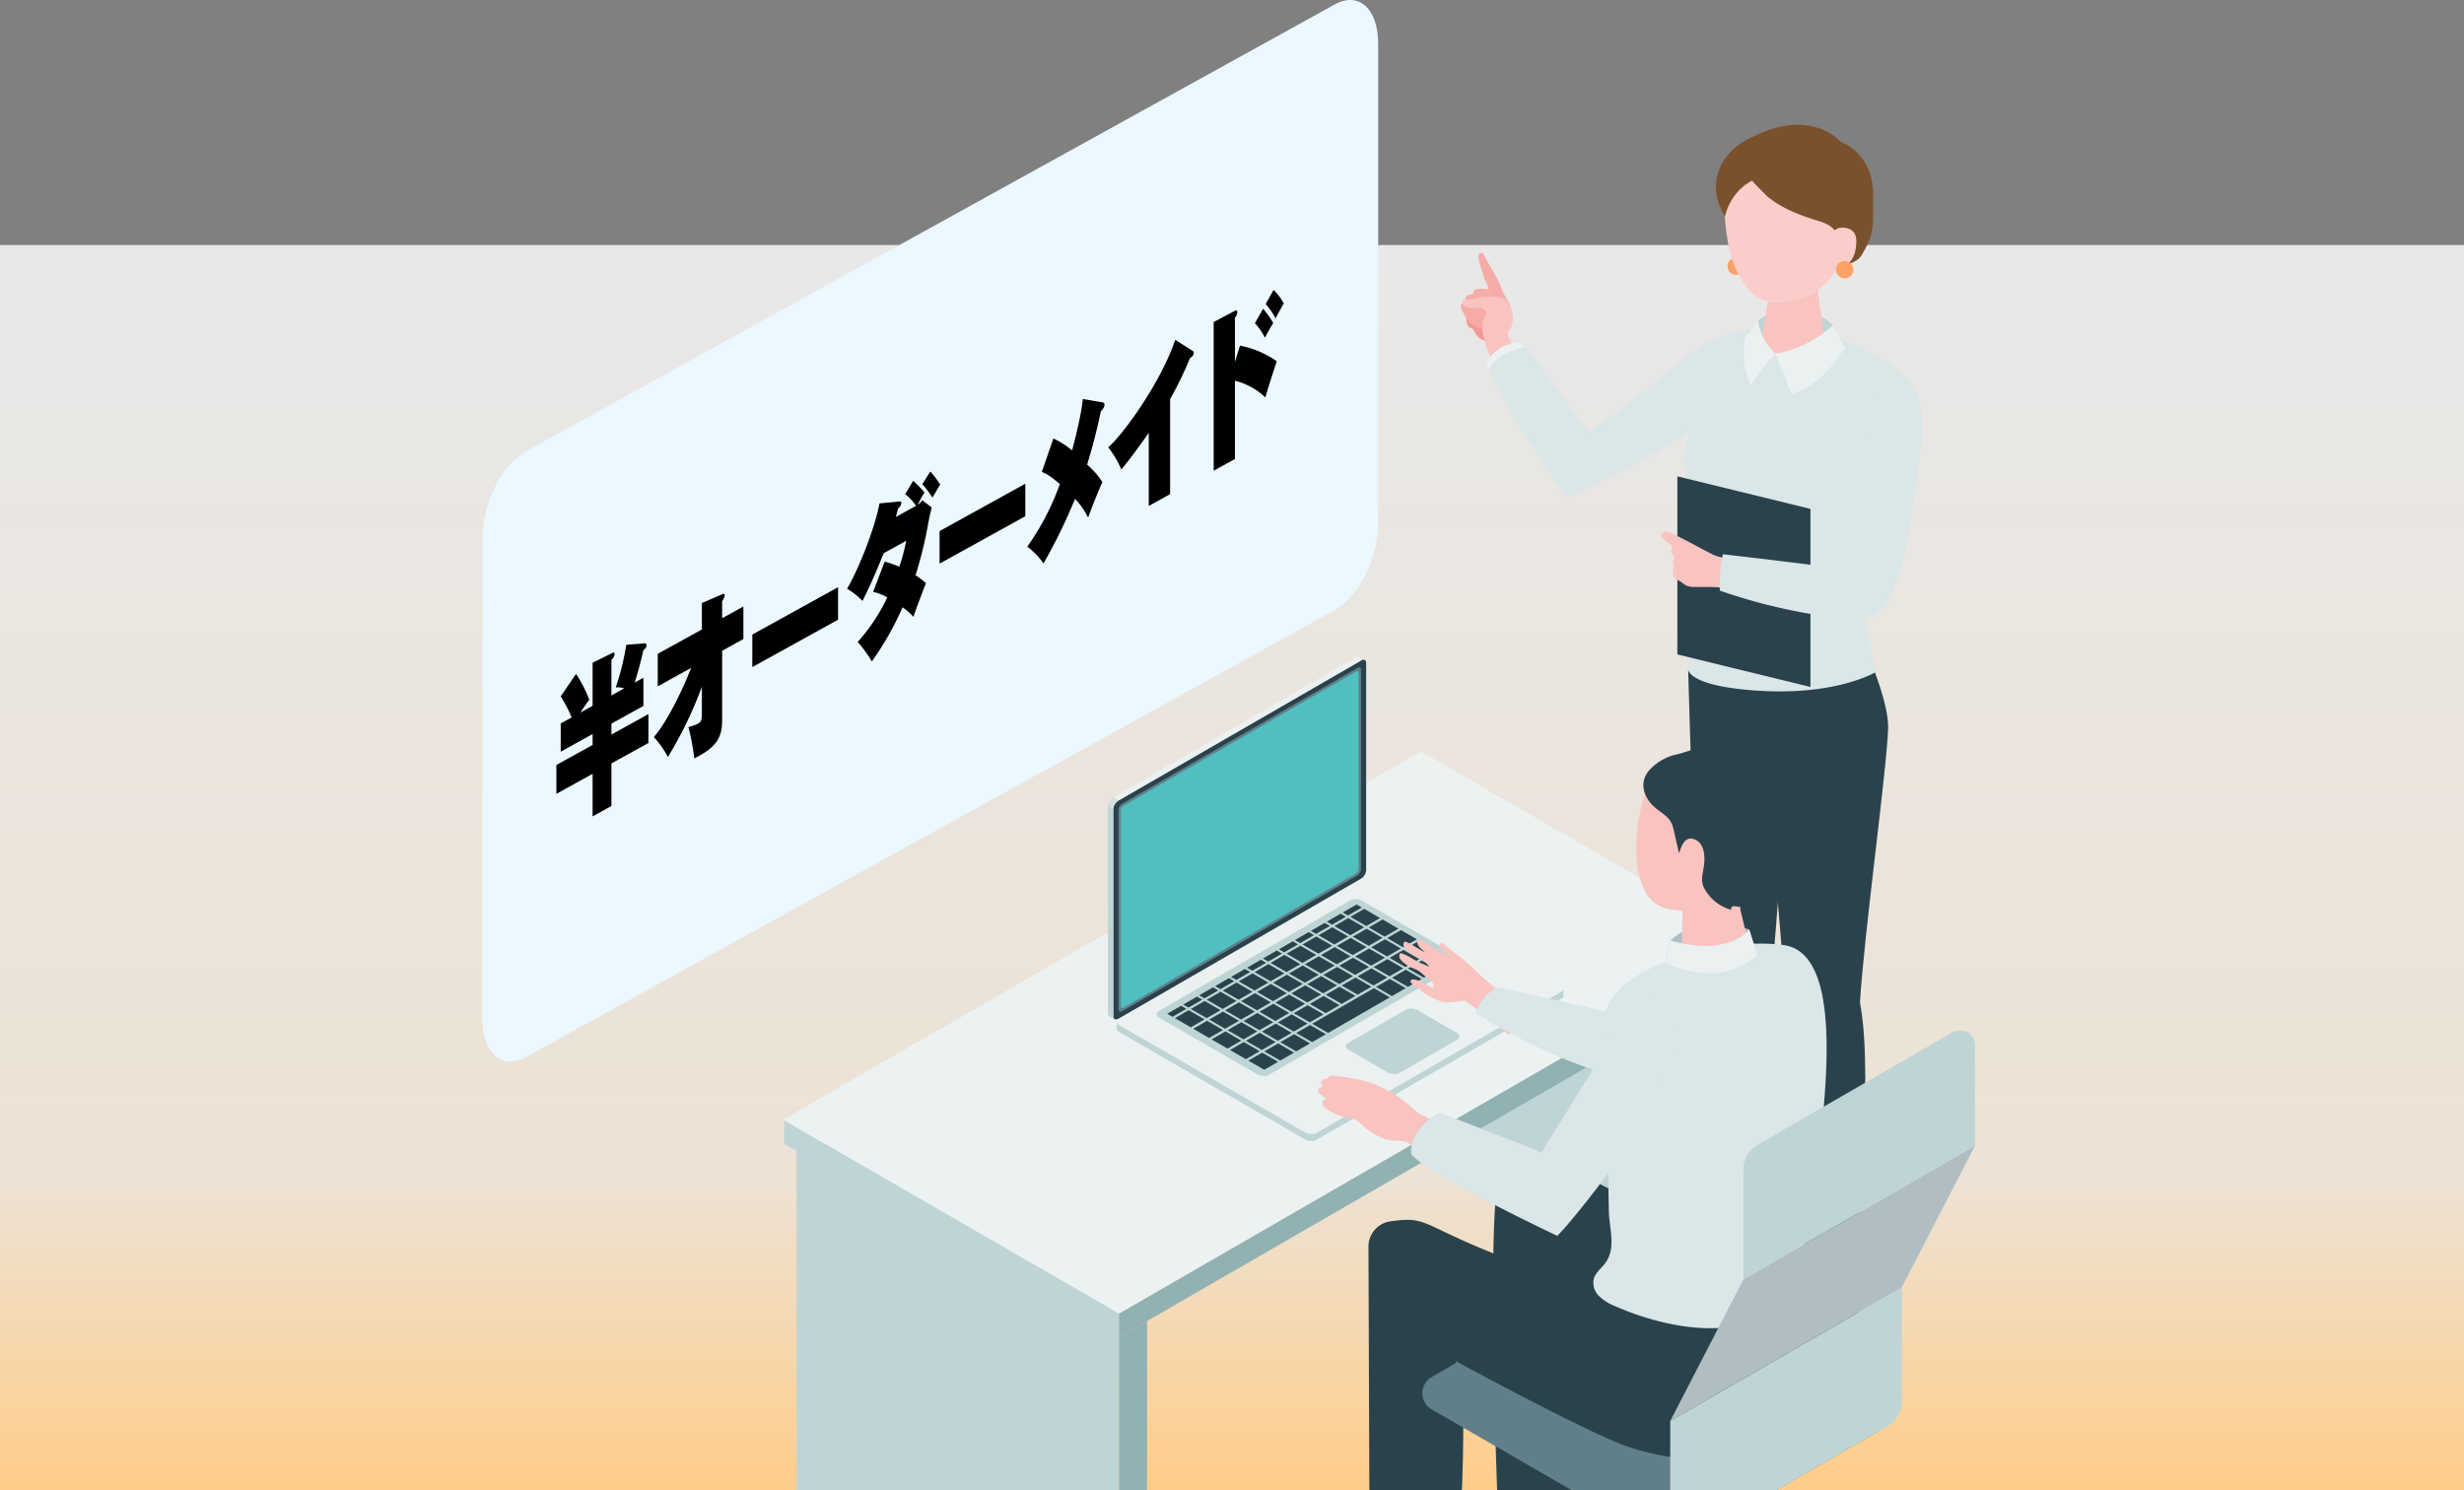 <svg xmlns="http://www.w3.org/2000/svg" xmlns:xlink="http://www.w3.org/1999/xlink" width="744" height="450" viewBox="0 0 744 450">
  <rect x="0" y="0" width="744" height="450" fill="#808080" stroke="none"/>
  <defs>
    <linearGradient id="linear-gradient" x1="0.5" x2="0.5" y2="1" gradientUnits="objectBoundingBox">
      <stop offset="0" stop-color="#e8e8e8"/>
      <stop offset="0.754" stop-color="#ede2d4"/>
      <stop offset="1" stop-color="#ffcd89"/>
    </linearGradient>
    <clipPath id="clip-path">
      <rect id="長方形_71" data-name="長方形 71" width="481" height="450" transform="translate(273 4668)" fill="#fff" stroke="#6c3428" stroke-width="1"/>
    </clipPath>
    <clipPath id="clip-path-2">
      <rect id="長方形_70" data-name="長方形 70" width="450.717" height="541.334" fill="none"/>
    </clipPath>
  </defs>
  <g id="グループ_253" data-name="グループ 253" transform="translate(-141 -4668)">
    <rect id="長方形_51" data-name="長方形 51" width="744" height="376" transform="translate(141 4742)" fill="url(#linear-gradient)"/>
    <g id="マスクグループ_6" data-name="マスクグループ 6" clip-path="url(#clip-path)">
      <g id="グループ_94" data-name="グループ 94" transform="translate(286.642 4668)">
        <g id="グループ_93" data-name="グループ 93" clip-path="url(#clip-path-2)">
          <path id="パス_482" data-name="パス 482" d="M161.455,55.536c.342.521.8.526,1.244.831.5.338.631.855.94,1.364a4.718,4.718,0,0,0,2.887,2.247c1.078.244,2.249.114,3.349.251a1.578,1.578,0,0,0,.86-.068,1.634,1.634,0,0,0,.6-.591c.757-1.093,1.364-2.527.77-3.716a4.307,4.307,0,0,0-1.087-1.235L168.166,52.1a6.327,6.327,0,0,0-1.56-1.115,5.293,5.293,0,0,0-3.438-.031,4,4,0,0,0-1.593.7c-.966.792-.757,2.9-.12,3.875" transform="translate(136.167 42.89)" fill="#f49895"/>
          <path id="パス_483" data-name="パス 483" d="M164.857,42.579c-.2-.375-.391-.75-.576-1.128a.862.862,0,0,0-1.137.314,1.962,1.962,0,0,0-.218,1.27,26.688,26.688,0,0,0,1.305,4.39,13.516,13.516,0,0,0,.508,1.747c.17.4.4.768.582,1.159a11.219,11.219,0,0,1,.8,3.345,3.608,3.608,0,0,0-1.329,1.56c-.054.561,0,1.759.558,2.011,2.348,1.062,4.448,2.376,7.137,2.169a.424.424,0,0,0,.332-.133.407.407,0,0,0,.037-.277,10.622,10.622,0,0,0-1.746-4.285,26.585,26.585,0,0,1-1.68-3.757c-1.215-2.875-3.079-5.587-4.571-8.385" transform="translate(137.855 34.982)" fill="#f6aba8"/>
          <path id="パス_484" data-name="パス 484" d="M162.336,47.794a1.749,1.749,0,0,0-.2,1.612c.652,2.773,1.294,4.815,3.441,6.737a2.327,2.327,0,0,0,.864.554.859.859,0,0,0,.934-.26,1.231,1.231,0,0,0-.1-1.2c-.434-.908-.993-1.75-1.433-2.657-.563-1.156-.644-1.409.572-1.59.478-.072.667-.661.683-1.145a5.473,5.473,0,0,0-.412-2.263.383.383,0,0,0-.148-.2.39.39,0,0,0-.179-.03c-1.215-.017-3.264-.436-4.023.447" transform="translate(137.119 39.969)" fill="#f6aba8"/>
          <path id="パス_485" data-name="パス 485" d="M160.968,49a1.752,1.752,0,0,0,.009,1.625c1.012,2.664,1.916,4.6,4.3,6.224a2.344,2.344,0,0,0,.93.438.855.855,0,0,0,.89-.382,1.225,1.225,0,0,0-.251-1.176c-.55-.844-1.217-1.606-1.771-2.446-.711-1.071-.825-1.311.356-1.651.465-.135.574-.744.528-1.224a5.478,5.478,0,0,0-.707-2.19.377.377,0,0,0-.172-.183.381.381,0,0,0-.183-.007c-1.207.144-3.292,0-3.929.973" transform="translate(136.052 40.637)" fill="#f6aba8"/>
          <path id="パス_486" data-name="パス 486" d="M160.16,50.372a1.582,1.582,0,0,0,.131,1.468c1.115,2.332,2.083,4.017,4.359,5.3a2.069,2.069,0,0,0,.871.325.774.774,0,0,0,.775-.414,1.1,1.1,0,0,0-.314-1.043c-.563-.722-1.222-1.359-1.787-2.077-.724-.916-.844-1.122.2-1.519.41-.157.463-.716.384-1.146a4.929,4.929,0,0,0-.8-1.926.342.342,0,0,0-.17-.153.353.353,0,0,0-.164.007c-1.082.222-2.976.247-3.478,1.178" transform="translate(135.422 41.616)" fill="#f6aba8"/>
          <path id="パス_487" data-name="パス 487" d="M175.287,53.236c-.018-.054-.037-.105-.057-.159a30.554,30.554,0,0,0-1.612-3.249,1,1,0,0,0-.877-.69,31.708,31.708,0,0,0-3.428-.659c-1.019-.081-2,.175-3,.175a20.4,20.4,0,0,1-4.5.774c-.5-.007-1.087-.022-1.388.377-.356.473-.015,1.167.441,1.545,1.567,1.3,3.462.386,5.271.659a1.163,1.163,0,0,1,.456.148,1.242,1.242,0,0,1,.353.4c.384.609.812,1.182.386,1.843a5.4,5.4,0,0,0-.962,1.684,10.285,10.285,0,0,0,.146,3.964,25.733,25.733,0,0,0,2.515,7.023.423.423,0,0,0,.2.231.407.407,0,0,0,.288-.037,24.73,24.73,0,0,0,6.63-3.829c-.687-.737-2.3-2.668-2.131-3.775.085-.548.8-1.27,1.015-1.837a7.27,7.27,0,0,0,.454-2.036,6.158,6.158,0,0,0-.2-2.553" transform="translate(135.631 41.009)" fill="#f9c3c0"/>
          <path id="パス_488" data-name="パス 488" d="M165.841,65.028l-1.682-2.546a11.682,11.682,0,0,1,4.911-5.012c3.515-1.889,5.546-1.516,5.546-1.516L176,58.219Z" transform="translate(138.913 47.323)" fill="#ebf1f1"/>
          <path id="パス_489" data-name="パス 489" d="M164.625,66.066a419.147,419.147,0,0,0,23.454,37.681c1.985-.537,14.028-6.611,21.244-10.507C225.5,84.51,237.342,74.607,241.59,67.91c3.159-4.979,1.577-8.238-1.019-10.848-4.228-4.252-10.937-1.361-22.142,8.664-6.936,6.2-23.641,18.145-23.641,18.145L175.844,58.052s-10.178,1.625-11.219,8.014" transform="translate(139.307 46.68)" fill="#dae6e7"/>
          <path id="パス_490" data-name="パス 490" d="M208.913,44.752a2.63,2.63,0,1,1-2.629-2.629,2.629,2.629,0,0,1,2.629,2.629" transform="translate(172.333 35.645)" fill="#fca167"/>
          <path id="パス_491" data-name="パス 491" d="M219.354,216.342a15.846,15.846,0,0,0,3.752-6.375,4.4,4.4,0,0,0-4.089.755c-5.939,4.682-9.388,5.919-11.131,6.17-7.492,1.084-9.436,2.232-9.436,2.232s-3.22,4.726-3.085,6.229c1.678.258,8.627.654,12.707-1.512a53.239,53.239,0,0,0,11.282-7.5" transform="translate(165.316 177.502)" fill="#112c36"/>
          <path id="パス_492" data-name="パス 492" d="M220.243,205.845l.5,1.2c.98,2.348,2.9,4.315,3.142,6.859a5.941,5.941,0,0,1-3.3,6.349,30.509,30.509,0,0,0-4.769,1.5c-1.979,1.18-6.563,6.109-6.563,6.109a13.213,13.213,0,0,1-9.779,3.641c-2.919-.31-3.319-.559-4.737-2.454-1.776-2.372,2.444-4.885,4.466-6.262,1.977-1.348,7.462-7.086,7.462-7.086a16.513,16.513,0,0,0,2.66-4.92l1.379-3.866Z" transform="translate(164.425 174.188)" fill="#f9c3c0"/>
          <path id="パス_493" data-name="パス 493" d="M201.3,219.029s-3.22,4.728-3.085,6.229c1.678.258,8.629.654,12.709-1.51a53.241,53.241,0,0,0,11.28-7.5,15.847,15.847,0,0,0,3.752-6.375,6.221,6.221,0,0,1,3,5.192,35.578,35.578,0,0,1-.172,6.009l-4.545,2.09-.233-3.12s-3.75-.19-9.9,5.555c-1.961,1.83-11.38,8.559-20.731,4.512-3.017-1.305-.329-4.667,1.1-6.255s6.831-4.826,6.831-4.826" transform="translate(162.468 177.595)" fill="#2a424b"/>
          <path id="パス_494" data-name="パス 494" d="M236.5,215.113l.486,1.182c.951,2.317,2.9,4.283,3.068,6.772.2,3.015-.57,5.7-3.273,6.41-1.178.31-3.72-.063-4.861.366-2.35.884-7.653,6.5-7.653,6.5a12.788,12.788,0,0,1-9.611,3.312c-3.055-.377-4.311-.654-5.736-2.537-1.785-2.359,2.734-4.706,4.9-6,2.123-1.268,7.891-6.746,7.891-6.746a16.092,16.092,0,0,0,2.961-4.737l1.578-3.737Z" transform="translate(176.443 182.031)" fill="#facdcb"/>
          <path id="パス_495" data-name="パス 495" d="M216.223,227.5s-2.841,2.742-3.127,3.6c1.617.423,6.811,1.233,10.741-1.051,2.716-1.331,8.928-3.984,11.8-6.2a15.586,15.586,0,0,0,4.318-5.862,6.124,6.124,0,0,1,2.411,5.387c.631,1.547-.319,5.459-.319,5.459l-4.754,2.1-.277-3.19s-2.319-1.069-6.746,4.2c-1.7,2.022-12.545,8.784-21.289,3.875-2.821-1.584-.244-3.691,1.314-5.1s5.924-3.225,5.924-3.225" transform="translate(175.777 184.466)" fill="#2a424b"/>
          <path id="パス_496" data-name="パス 496" d="M197.213,109.747s2.4,86.046,3.606,93.684,3.912,75.019,4.244,85.753c4.154,2.088,11.856,2.644,16.4.373-1.887-22.7,5.186-65.865,1-87.355.547-6.384,3.67-39.778,3.055-52.314-.2-14.639-.921-29.973-.921-29.973l-9.99-10.68Z" transform="translate(166.883 92.435)" fill="#2a424b"/>
          <path id="パス_497" data-name="パス 497" d="M209.029,114.156s6.866,89.944,8.236,98.44,5.588,82.191,6.231,94.153c4.9,1.534,10.891,1.964,15.192.127-2.075-18.2,5.038-72.229.4-96.126,1.167-20.24,8.249-71.531,8.5-82.95.223-6.761-4.846-19.01-4.846-19.01Z" transform="translate(176.882 92.058)" fill="#2a424b"/>
          <path id="パス_498" data-name="パス 498" d="M254.494,157.738l-4.582-23.351,10.413-58.979a11.5,11.5,0,0,0-5.945-13.3c-12.464-6.65-24.014-12.935-48.895-4.987-3.408,1.087-4.226,14.936-4.35,19.23,0,0-4.772,13.163-4.636,16.893.388,10.549,4.344,12.975,4.92,27.034.364,8.91-3.6,36.712-3.6,36.712s-.05,5.142,21.591,6.434c23.574,1.409,35.083-5.686,35.083-5.686" transform="translate(166.277 45.191)" fill="#dae6e7"/>
          <path id="パス_499" data-name="パス 499" d="M222.81,127.231l4.658-21.5A192.848,192.848,0,0,1,234.055,58.8c12.152,6.776,12.484,13.594,11.917,25.1,0,0-3.794,42.828-12.043,50.49-9.063,8.162-11.12-7.163-11.12-7.163" transform="translate(188.544 49.758)" fill="#dae6e7"/>
          <path id="パス_500" data-name="パス 500" d="M208.673,53.958c3.371-3.607,16.468-5.265,22.644,1.274a36.108,36.108,0,0,0,1.1,5.269L221.1,64.564l-12.146-1.715a65,65,0,0,1-.282-8.891" transform="translate(176.505 42.977)" fill="#bfd4d5"/>
          <path id="パス_501" data-name="パス 501" d="M219.114,44.972c4.627.046,7.06,2.673,7.038,4.928l2.2,15.133c-.24,2.614-4.708,4.691-9.981,4.64s-9.351-2.214-9.111-4.828l2.437-15.774c.21-2.295,2.8-4.145,7.422-4.1" transform="translate(177.065 38.055)" fill="#f9c3c0"/>
          <path id="パス_502" data-name="パス 502" d="M223.676,23.248c14.018-.733,18.516,9.554,19.282,22.323-2.982,15.143-9.632,22.4-15.15,24.374-6.726,2.406-15.124,4.693-21.115-8.1-3.561-7.608-4.265-21.158-2.862-26.513,1.222-4.665,5.827-11.35,19.845-12.083" transform="translate(171.913 19.641)" fill="#facdcb"/>
          <path id="パス_503" data-name="パス 503" d="M212.7,37.287c-.127.065,4.385,4.593,4.665,4.822,4.6,3.742,9.787,5.6,15.364,7.359a12.96,12.96,0,0,1,3.39,1.438,9.2,9.2,0,0,1,2.071,2.022,16.245,16.245,0,0,1,3.262,9.379c1.281.142,3.428-1.146,4.2-2.372a32.242,32.242,0,0,0,2.439-4.787c1.575-3.794,1.006-8.965,1.128-13.082.212-7.228-3-13.719-9.9-16.568,0,0-9.266-11.332-28.961-.135-6.495,3.691-12.144,12.287-5.888,22.771,0,0,1.374-7.377,8.23-10.846" transform="translate(170.722 17.28)" fill="#7b502c"/>
          <path id="パス_504" data-name="パス 504" d="M220.567,41.635s-.042-4.76,4.075-4.383c3.513.321,4.322,2.7,3.552,6.715s-3.835,5.928-6.288,5.965-1.338-8.3-1.338-8.3" transform="translate(186.431 31.505)" fill="#facdcb"/>
          <path id="パス_505" data-name="パス 505" d="M211.472,61.746s2.638,6.5,4.944,12.462c6.421-2.636,10.808-5.989,16.121-14.371-1.534-2.437-3.665-6.643-3.665-6.643s-7.475,7.256-17.4,8.552" transform="translate(178.949 45.013)" fill="#ebf1f1"/>
          <path id="パス_506" data-name="パス 506" d="M215.822,62.329a17.077,17.077,0,0,1-5.241-9.824s-2.467,3.233-3.849,4.9c-1.045,7.222.116,10.774,1.647,14.648a54.8,54.8,0,0,1,7.444-9.724" transform="translate(174.599 44.43)" fill="#ebf1f1"/>
          <path id="パス_507" data-name="パス 507" d="M226.646,45.315a2.63,2.63,0,1,1-2.629-2.629,2.629,2.629,0,0,1,2.629,2.629" transform="translate(187.339 36.121)" fill="#fca167"/>
          <path id="パス_508" data-name="パス 508" d="M195.446,131.7l40.19,9.831V87.748l-40.19-9.831Z" transform="translate(165.388 65.934)" fill="#2a424b"/>
          <path id="パス_509" data-name="パス 509" d="M201.88,90.467c-1.911-1.012-3.835-2.012-5.819-2.956a3.873,3.873,0,0,0-1.911-.53,1.335,1.335,0,0,0-1.3,1.255,1.96,1.96,0,0,0,.94,1.272l2.614,2a1.572,1.572,0,0,0-.556,1.717,3.716,3.716,0,0,0,1.049,1.6,1.573,1.573,0,0,0-.523,1.713c.353,1.529-.2,1.979-.068,3.371.1,1.1,1.411,1.56,2.343,2.158a16.864,16.864,0,0,0,1.673,1.167,5.888,5.888,0,0,0,2.474.414c4.176.09,7.883-.223,11.956.908.668-2.4,1.71-6.532,2.609-8.856-3.037-.94-6.187-.423-9.024-1.85-2.184-1.1-4.313-2.247-6.456-3.382" transform="translate(163.189 73.6)" fill="#f9c3c0"/>
          <path id="パス_510" data-name="パス 510" d="M202.4,101.636a44.109,44.109,0,0,1,.943-10.978q22.3,2.584,44.553,5.481a3.626,3.626,0,0,1,2.45.984,3.589,3.589,0,0,1,.6,1.9,16.663,16.663,0,0,1-.129,6.715c-2.452,8.192-15.259,3.914-21.1,2.928a167.127,167.127,0,0,1-27.316-7.029" transform="translate(171.248 76.716)" fill="#dae6e7"/>
          <path id="パス_511" data-name="パス 511" d="M151.138,132.914l97.4,56.232,8.441-4.872-97.4-56.232Z" transform="translate(127.894 108.35)" fill="#bad7d3"/>
          <path id="パス_512" data-name="パス 512" d="M248.535,186.913l-97.4-56.232V233.517l97.4,56.234Z" transform="translate(127.894 110.583)" fill="#bfd4d5"/>
          <path id="パス_513" data-name="パス 513" d="M203.893,163.372l8.439-4.872V261.337l-8.439,4.872Z" transform="translate(172.536 134.124)" fill="#91b1b3"/>
          <path id="パス_514" data-name="パス 514" d="M51.391,190.5l97.4,56.232,8.441-4.872L59.83,185.63Z" transform="translate(43.488 157.082)" fill="#bad7d3"/>
          <path id="パス_515" data-name="パス 515" d="M148.789,244.5l-97.4-56.232V291.105l97.4,56.234Z" transform="translate(43.488 159.315)" fill="#bfd4d5"/>
          <path id="パス_516" data-name="パス 516" d="M104.147,220.961l8.439-4.872V318.926l-8.439,4.872Z" transform="translate(88.13 182.856)" fill="#91b1b3"/>
          <path id="パス_517" data-name="パス 517" d="M150.505,248.754,49.363,190.348v-7.1L150.505,241.65Z" transform="translate(41.771 155.062)" fill="#bfd4d5"/>
          <path id="パス_518" data-name="パス 518" d="M241.792,122.928,49.2,234.122l101.444,58.567L343.236,181.5Z" transform="translate(41.633 104.023)" fill="#ecf2f2"/>
          <path id="パス_519" data-name="パス 519" d="M296.739,154.652,104.146,265.845v7.1L296.739,161.756Z" transform="translate(88.13 130.868)" fill="#91b1b3"/>
          <path id="パス_520" data-name="パス 520" d="M145.686,108.487a1.2,1.2,0,0,0-1.255.12l-1.638-.945a1.213,1.213,0,0,1,1.235-.133Z" transform="translate(120.833 90.894)" fill="#ebf1f1"/>
          <path id="パス_521" data-name="パス 521" d="M238.05,178.189,164.124,220.87a3.878,3.878,0,0,1-3.493-.142l-56.044-32.37c-1.032-.6-1.143-1.5-.246-2.018l73.924-42.681a3.883,3.883,0,0,1,3.493.142L237.8,176.173c1.032.6,1.143,1.5.246,2.016" transform="translate(87.782 121.27)" fill="#ebf1f1"/>
          <path id="パス_522" data-name="パス 522" d="M174.944,174.325,157.423,184.44a3.877,3.877,0,0,1-3.493-.142l-11.855-6.848c-1.032-.6-1.143-1.5-.246-2.016l17.521-10.115a3.877,3.877,0,0,1,3.493.142l11.854,6.848c1.032.594,1.143,1.5.246,2.016" transform="translate(119.504 139.597)" fill="#bfd4d5"/>
          <path id="パス_523" data-name="パス 523" d="M202.141,166.681,144.2,200.133a3.883,3.883,0,0,1-3.493-.142L111.12,182.9c-1.032-.6-1.143-1.5-.246-2.016l57.94-33.451a3.877,3.877,0,0,1,3.493.142l29.589,17.09c1.032.594,1.143,1.5.246,2.016" transform="translate(93.309 124.462)" fill="#bfd4d5"/>
          <path id="パス_524" data-name="パス 524" d="M162.961,158.387l-4.171,2.407-4.8-2.775,4.171-2.407Z" transform="translate(130.305 131.68)" fill="#2a424b"/>
          <path id="パス_525" data-name="パス 525" d="M159.955,156.651l-4.171,2.407-4.8-2.775,4.171-2.407Z" transform="translate(127.761 130.211)" fill="#2a424b"/>
          <path id="パス_526" data-name="パス 526" d="M156.95,154.915l-4.171,2.407-4.8-2.775,4.171-2.407Z" transform="translate(125.218 128.742)" fill="#2a424b"/>
          <path id="パス_527" data-name="パス 527" d="M153.944,153.179l-4.171,2.407-4.8-2.775,4.171-2.407Z" transform="translate(122.675 127.274)" fill="#2a424b"/>
          <path id="パス_528" data-name="パス 528" d="M150.939,151.443l-4.171,2.407-4.8-2.775,4.171-2.407Z" transform="translate(120.131 125.805)" fill="#2a424b"/>
          <path id="パス_529" data-name="パス 529" d="M160.351,159.894l-4.171,2.407-4.8-2.775,4.171-2.407Z" transform="translate(128.096 132.955)" fill="#2a424b"/>
          <path id="パス_530" data-name="パス 530" d="M157.346,158.158l-4.171,2.407-4.8-2.775,4.171-2.407Z" transform="translate(125.553 131.486)" fill="#2a424b"/>
          <path id="パス_531" data-name="パス 531" d="M154.34,156.422l-4.171,2.407-4.8-2.775,4.171-2.407Z" transform="translate(123.01 130.017)" fill="#2a424b"/>
          <path id="パス_532" data-name="パス 532" d="M151.335,154.686l-4.171,2.407-4.8-2.775,4.171-2.407Z" transform="translate(120.467 128.548)" fill="#2a424b"/>
          <path id="パス_533" data-name="パス 533" d="M148.329,152.95l-4.171,2.407-4.8-2.775,4.171-2.407Z" transform="translate(117.923 127.08)" fill="#2a424b"/>
          <path id="パス_534" data-name="パス 534" d="M157.742,161.4l-4.171,2.407-4.8-2.775,4.171-2.407Z" transform="translate(125.888 134.23)" fill="#2a424b"/>
          <path id="パス_535" data-name="パス 535" d="M154.736,159.664l-4.171,2.407-4.8-2.775,4.171-2.407Z" transform="translate(123.345 132.761)" fill="#2a424b"/>
          <path id="パス_536" data-name="パス 536" d="M151.731,157.928l-4.171,2.407-4.8-2.775,4.171-2.407Z" transform="translate(120.802 131.292)" fill="#2a424b"/>
          <path id="パス_537" data-name="パス 537" d="M148.725,156.193l-4.171,2.407-4.8-2.773,4.171-2.409Z" transform="translate(118.258 129.823)" fill="#2a424b"/>
          <path id="パス_538" data-name="パス 538" d="M145.72,154.457l-4.171,2.407-4.8-2.775,4.171-2.407Z" transform="translate(115.715 128.354)" fill="#2a424b"/>
          <path id="パス_539" data-name="パス 539" d="M155.132,162.907l-4.171,2.407-4.8-2.775,4.171-2.407Z" transform="translate(123.68 135.505)" fill="#2a424b"/>
          <path id="パス_540" data-name="パス 540" d="M152.127,161.171l-4.171,2.407-4.8-2.775,4.171-2.407Z" transform="translate(121.137 134.036)" fill="#2a424b"/>
          <path id="パス_541" data-name="パス 541" d="M149.121,159.435l-4.171,2.407-4.8-2.775,4.171-2.407Z" transform="translate(118.593 132.567)" fill="#2a424b"/>
          <path id="パス_542" data-name="パス 542" d="M146.116,157.7l-4.171,2.407-4.8-2.775,4.171-2.407Z" transform="translate(116.05 131.098)" fill="#2a424b"/>
          <path id="パス_543" data-name="パス 543" d="M143.11,155.963l-4.171,2.407-4.8-2.775,4.171-2.407Z" transform="translate(113.507 129.629)" fill="#2a424b"/>
          <path id="パス_544" data-name="パス 544" d="M149.517,162.678l-4.171,2.407-4.8-2.775,4.171-2.407Z" transform="translate(118.929 135.311)" fill="#2a424b"/>
          <path id="パス_545" data-name="パス 545" d="M146.512,160.942l-4.171,2.408-4.8-2.773,4.171-2.409Z" transform="translate(116.385 133.842)" fill="#2a424b"/>
          <path id="パス_546" data-name="パス 546" d="M143.506,159.206l-4.171,2.407-4.8-2.775,4.171-2.407Z" transform="translate(113.842 132.373)" fill="#2a424b"/>
          <path id="パス_547" data-name="パス 547" d="M140.5,157.47l-4.171,2.407-4.8-2.773,4.171-2.409Z" transform="translate(111.299 130.904)" fill="#2a424b"/>
          <path id="パス_548" data-name="パス 548" d="M146.908,164.184l-4.171,2.407-4.8-2.773,4.171-2.409Z" transform="translate(116.72 136.586)" fill="#2a424b"/>
          <path id="パス_549" data-name="パス 549" d="M143.9,162.448l-4.171,2.408-4.8-2.775,4.171-2.407Z" transform="translate(114.177 135.117)" fill="#2a424b"/>
          <path id="パス_550" data-name="パス 550" d="M140.9,160.712l-4.171,2.407-4.8-2.775,4.171-2.407Z" transform="translate(111.634 133.648)" fill="#2a424b"/>
          <path id="パス_551" data-name="パス 551" d="M137.891,158.976l-4.171,2.407-4.8-2.775,4.171-2.407Z" transform="translate(109.09 132.179)" fill="#2a424b"/>
          <path id="パス_552" data-name="パス 552" d="M144.3,165.691l-4.171,2.407-4.8-2.775,4.171-2.407Z" transform="translate(114.512 137.861)" fill="#2a424b"/>
          <path id="パス_553" data-name="パス 553" d="M141.293,163.955l-4.171,2.407-4.8-2.775,4.171-2.407Z" transform="translate(111.969 136.392)" fill="#2a424b"/>
          <path id="パス_554" data-name="パス 554" d="M138.287,162.219l-4.171,2.407-4.8-2.775,4.171-2.407Z" transform="translate(109.426 134.923)" fill="#2a424b"/>
          <path id="パス_555" data-name="パス 555" d="M135.282,160.483l-4.171,2.407-4.8-2.775,4.171-2.407Z" transform="translate(106.882 133.454)" fill="#2a424b"/>
          <path id="パス_556" data-name="パス 556" d="M159.147,164.414l-18.625,10.752-4.8-2.775,18.623-10.752Z" transform="translate(114.848 136.78)" fill="#2a424b"/>
          <path id="パス_557" data-name="パス 557" d="M141.689,167.2l-4.171,2.407-4.8-2.775,4.171-2.407Z" transform="translate(112.304 139.136)" fill="#2a424b"/>
          <path id="パス_558" data-name="パス 558" d="M138.683,165.462l-4.171,2.407-4.8-2.775,4.171-2.407Z" transform="translate(109.761 137.667)" fill="#2a424b"/>
          <path id="パス_559" data-name="パス 559" d="M135.678,163.726l-4.171,2.408-4.8-2.775,4.171-2.407Z" transform="translate(107.217 136.198)" fill="#2a424b"/>
          <path id="パス_560" data-name="パス 560" d="M132.672,161.99,128.5,164.4l-4.8-2.775,4.171-2.407Z" transform="translate(104.674 134.729)" fill="#2a424b"/>
          <path id="パス_561" data-name="パス 561" d="M142.085,170.44l-4.171,2.407-4.8-2.775,4.171-2.407Z" transform="translate(112.639 141.88)" fill="#2a424b"/>
          <path id="パス_562" data-name="パス 562" d="M139.079,168.7l-4.171,2.407-4.8-2.775,4.171-2.407Z" transform="translate(110.096 140.411)" fill="#2a424b"/>
          <path id="パス_563" data-name="パス 563" d="M136.074,166.968l-4.171,2.407-4.8-2.775,4.171-2.407Z" transform="translate(107.552 138.942)" fill="#2a424b"/>
          <path id="パス_564" data-name="パス 564" d="M133.068,165.232,128.9,167.64l-4.8-2.775,4.171-2.407Z" transform="translate(105.009 137.473)" fill="#2a424b"/>
          <path id="パス_565" data-name="パス 565" d="M130.063,163.5l-4.171,2.407-4.8-2.775,4.171-2.407Z" transform="translate(102.466 136.004)" fill="#2a424b"/>
          <path id="パス_566" data-name="パス 566" d="M139.475,171.947l-4.171,2.407-4.8-2.775,4.171-2.407Z" transform="translate(110.431 143.155)" fill="#2a424b"/>
          <path id="パス_567" data-name="パス 567" d="M136.47,170.211l-4.171,2.407-4.8-2.775,4.171-2.407Z" transform="translate(107.888 141.686)" fill="#2a424b"/>
          <path id="パス_568" data-name="パス 568" d="M133.464,168.475l-4.171,2.407-4.8-2.773,4.171-2.409Z" transform="translate(105.344 140.217)" fill="#2a424b"/>
          <path id="パス_569" data-name="パス 569" d="M130.458,166.739l-4.171,2.407-4.8-2.773,4.171-2.409Z" transform="translate(102.801 138.748)" fill="#2a424b"/>
          <path id="パス_570" data-name="パス 570" d="M127.453,165l-4.171,2.407-4.8-2.775,4.171-2.407Z" transform="translate(100.258 137.279)" fill="#2a424b"/>
          <path id="パス_571" data-name="パス 571" d="M136.866,173.453l-4.171,2.407-4.8-2.773,4.171-2.409Z" transform="translate(108.223 144.43)" fill="#2a424b"/>
          <path id="パス_572" data-name="パス 572" d="M133.86,171.717l-4.171,2.407-4.8-2.775,4.171-2.407Z" transform="translate(105.679 142.96)" fill="#2a424b"/>
          <path id="パス_573" data-name="パス 573" d="M130.855,169.981l-4.171,2.407-4.8-2.775,4.171-2.407Z" transform="translate(103.136 141.492)" fill="#2a424b"/>
          <path id="パス_574" data-name="パス 574" d="M127.849,168.245l-4.171,2.407-4.8-2.775,4.171-2.407Z" transform="translate(100.593 140.023)" fill="#2a424b"/>
          <path id="パス_575" data-name="パス 575" d="M124.844,166.51l-4.171,2.407-4.8-2.775,4.171-2.407Z" transform="translate(98.049 138.554)" fill="#2a424b"/>
          <path id="パス_576" data-name="パス 576" d="M134.256,174.96l-4.171,2.407-4.8-2.775,4.171-2.407Z" transform="translate(106.014 145.704)" fill="#2a424b"/>
          <path id="パス_577" data-name="パス 577" d="M131.25,173.224l-4.171,2.407-4.8-2.775,4.171-2.407Z" transform="translate(103.471 144.235)" fill="#2a424b"/>
          <path id="パス_578" data-name="パス 578" d="M128.245,171.488l-4.171,2.407-4.8-2.775,4.171-2.407Z" transform="translate(100.928 142.766)" fill="#2a424b"/>
          <path id="パス_579" data-name="パス 579" d="M125.239,169.752l-4.171,2.407-4.8-2.775,4.171-2.407Z" transform="translate(98.385 141.298)" fill="#2a424b"/>
          <path id="パス_580" data-name="パス 580" d="M122.234,168.016l-4.171,2.407-4.8-2.775,4.171-2.407Z" transform="translate(95.841 139.829)" fill="#2a424b"/>
          <path id="パス_581" data-name="パス 581" d="M146.481,148.868l-4.171,2.407-1.59-.918,4.171-2.407Z" transform="translate(119.079 125.197)" fill="#2a424b"/>
          <path id="パス_582" data-name="パス 582" d="M143.872,150.375l-4.171,2.407-1.59-.918,4.171-2.407Z" transform="translate(116.871 126.472)" fill="#2a424b"/>
          <path id="パス_583" data-name="パス 583" d="M141.262,151.882l-4.171,2.407-1.59-.918,4.171-2.407Z" transform="translate(114.663 127.747)" fill="#2a424b"/>
          <path id="パス_584" data-name="パス 584" d="M138.653,153.388l-4.171,2.407-1.59-.918,4.171-2.407Z" transform="translate(112.455 129.022)" fill="#2a424b"/>
          <path id="パス_585" data-name="パス 585" d="M136.043,154.895l-4.171,2.407-1.59-.918,4.171-2.407Z" transform="translate(110.247 130.297)" fill="#2a424b"/>
          <path id="パス_586" data-name="パス 586" d="M133.434,156.4l-4.171,2.407-1.59-.918,4.171-2.407Z" transform="translate(108.038 131.572)" fill="#2a424b"/>
          <path id="パス_587" data-name="パス 587" d="M130.824,157.908l-4.171,2.407-1.59-.918,4.171-2.407Z" transform="translate(105.83 132.847)" fill="#2a424b"/>
          <path id="パス_588" data-name="パス 588" d="M128.215,159.415l-4.171,2.407-1.59-.918,4.171-2.407Z" transform="translate(103.622 134.122)" fill="#2a424b"/>
          <path id="パス_589" data-name="パス 589" d="M125.605,160.921l-4.171,2.407-1.59-.918L124.015,160Z" transform="translate(101.414 135.397)" fill="#2a424b"/>
          <path id="パス_590" data-name="パス 590" d="M123,162.428l-4.171,2.407-1.59-.918,4.171-2.407Z" transform="translate(99.206 136.671)" fill="#2a424b"/>
          <path id="パス_591" data-name="パス 591" d="M120.386,163.935l-4.171,2.407-1.59-.918,4.171-2.407Z" transform="translate(96.997 137.946)" fill="#2a424b"/>
          <path id="パス_592" data-name="パス 592" d="M117.776,165.441l-4.171,2.407-1.59-.918,4.171-2.407Z" transform="translate(94.789 139.221)" fill="#2a424b"/>
          <path id="パス_593" data-name="パス 593" d="M104.8,216.283l73.139-42.228a3.325,3.325,0,0,0,1.606-2.533v-62.67c0-.886-.718-1.189-1.606-.679L104.8,150.4a3.333,3.333,0,0,0-1.606,2.533V215.6c0,.888.72,1.191,1.606.679" transform="translate(87.323 91.327)" fill="#2a424b"/>
          <path id="パス_594" data-name="パス 594" d="M105.238,212.937l70.841-40.9a2.5,2.5,0,0,0,1.2-1.9V109.887c0-.665-.539-.894-1.2-.51l-70.841,40.9a2.5,2.5,0,0,0-1.2,1.9v60.249c0,.666.539.894,1.2.51" transform="translate(88.034 92.398)" fill="#617f88"/>
          <path id="パス_595" data-name="パス 595" d="M105.235,211.4l70.171-40.513a1.665,1.665,0,0,0,.8-1.266V110.247c0-.443-.36-.594-.8-.34l-70.171,40.513a1.668,1.668,0,0,0-.8,1.266v59.378c0,.443.36.6.8.34" transform="translate(88.371 92.9)" fill="#4fbfc0"/>
          <path id="パス_596" data-name="パス 596" d="M103.944,132.738l-1.638-.945v62.791l1.638.945Z" transform="translate(86.572 111.524)" fill="#bfd4d5"/>
          <path id="パス_597" data-name="パス 597" d="M103.912,130.42a3.333,3.333,0,0,0-1.606,2.533l1.638.945a3.333,3.333,0,0,1,1.606-2.533Z" transform="translate(86.572 110.363)" fill="#d3e1e2"/>
          <path id="パス_598" data-name="パス 598" d="M176.316,107.548l-73.139,42.228,1.638.945,73.139-42.228Z" transform="translate(87.309 91.008)" fill="#ebf1f1"/>
          <path id="パス_599" data-name="パス 599" d="M103.949,166.749a.833.833,0,0,0,.4.707l-.161-.089-1.409-.7a.859.859,0,0,1-.471-.864Z" transform="translate(86.572 140.303)" fill="#bfd4d5"/>
          <path id="パス_600" data-name="パス 600" d="M104.572,174.9l56.058,32.379v.013a3.883,3.883,0,0,0,3.493.142H164.1l73.95-42.694a1.037,1.037,0,0,0,.607-.9V161.7l0-.031,0,.081a1.037,1.037,0,0,1-.607.9l-73.926,42.681a3.883,3.883,0,0,1-3.493-.142l-56.043-32.37a1.457,1.457,0,0,1-.851-1.111v-.05l0,2.088v.044a1.411,1.411,0,0,0,.838,1.113" transform="translate(87.781 136.807)" fill="#bfd4d5"/>
          <path id="パス_601" data-name="パス 601" d="M200.643,256.278a23.422,23.422,0,0,1,1.981,13.427s-.738,6.081-12.515,4.662a23.862,23.862,0,0,1-7.573-1.964c-1.841-.925-2.762-2.066-4.957-2.315-3.227-.367-6.491-.188-9.7-.574a26.227,26.227,0,0,1-8.744-2.577,15.07,15.07,0,0,1-2.278-1.412c-7.658-5.849-8.875-8.627-6.713-12.074,1.383-2.2,4.713-3.707,17.772-2.19,3.264.38,7.558,2.083,12.506,2.123a10.424,10.424,0,0,0,4.811-1.058,12.6,12.6,0,0,1,7.381-.857c4.027.611,7.209,2.6,8.033,4.809" transform="translate(126.243 212.098)" fill="#522c00"/>
          <path id="パス_602" data-name="パス 602" d="M185.389,257.525c.419-2.753-3.257-5.6-8.208-6.349s-9.307.868-9.726,3.62,3.257,5.6,8.208,6.349,9.307-.868,9.726-3.62" transform="translate(141.674 212.391)" fill="#522c00"/>
          <path id="パス_603" data-name="パス 603" d="M195.218,232.984s1.667,47.573-4.355,74.406c-16.572,5.71-23.674-.318-23.674-.318s-3.98-90.6-.4-111.086c.707-4.054,5.83-7.374,9.9-6.763,11.956,1.8,47.592,22.86,47.592,22.86L209.328,236.23Z" transform="translate(139.873 160.061)" fill="#2a424b"/>
          <path id="パス_604" data-name="パス 604" d="M179.468,267.489a23.422,23.422,0,0,1,1.981,13.427s-.738,6.081-12.515,4.662a23.864,23.864,0,0,1-7.573-1.964c-1.841-.925-2.762-2.066-4.957-2.315-3.227-.367-6.491-.188-9.7-.574a26.227,26.227,0,0,1-8.744-2.577,15.062,15.062,0,0,1-2.278-1.412c-7.658-5.849-8.875-8.627-6.713-12.074,1.383-2.2,4.713-3.707,17.772-2.19,3.264.38,7.558,2.083,12.506,2.123a10.423,10.423,0,0,0,4.811-1.058,12.6,12.6,0,0,1,7.381-.857c4.027.611,7.209,2.605,8.033,4.809" transform="translate(108.324 221.585)" fill="#522c00"/>
          <path id="パス_605" data-name="パス 605" d="M164.213,268.736c.419-2.753-3.257-5.6-8.208-6.349s-9.307.868-9.726,3.62,3.257,5.6,8.208,6.349,9.307-.868,9.726-3.62" transform="translate(123.755 221.878)" fill="#522c00"/>
          <path id="パス_606" data-name="パス 606" d="M144.926,204.063l.4,111.086s7.1,6.028,23.674.318c6.022-26.833,4.355-74.406,4.355-74.406Z" transform="translate(122.638 172.68)" fill="#2a424b"/>
          <path id="パス_607" data-name="パス 607" d="M202.918,298.176c1.663-.962,1.6-4.176-.135-7.178s-4.492-4.658-6.155-3.7-1.6,4.176.135,7.178,4.492,4.658,6.155,3.7" transform="translate(165.366 242.885)" fill="#bfd4d5"/>
          <path id="パス_608" data-name="パス 608" d="M201.814,285.5l-5.74,3.323c1.662-.962,4.418.694,6.155,3.7s1.8,6.216.135,7.178l5.74-3.323c1.662-.962,1.6-4.176-.135-7.178s-4.492-4.658-6.155-3.7" transform="translate(165.92 241.362)" fill="#617f88"/>
          <path id="パス_609" data-name="パス 609" d="M227.353,284.009c1.662-.962,1.6-4.176-.135-7.178s-4.492-4.658-6.155-3.7-1.6,4.176.135,7.178,4.492,4.658,6.155,3.7" transform="translate(186.043 230.897)" fill="#bfd4d5"/>
          <path id="パス_610" data-name="パス 610" d="M226.249,271.334l-5.74,3.323c1.662-.962,4.418.692,6.155,3.7s1.8,6.216.135,7.178l5.74-3.323c1.662-.962,1.6-4.176-.135-7.178s-4.494-4.658-6.155-3.7" transform="translate(186.597 229.374)" fill="#617f88"/>
          <path id="パス_611" data-name="パス 611" d="M204.257,267.513c1.662-.962,1.6-4.176-.135-7.178s-4.492-4.658-6.155-3.7-1.6,4.176.135,7.178,4.494,4.658,6.155,3.7" transform="translate(166.499 216.938)" fill="#cae0dd"/>
          <path id="パス_612" data-name="パス 612" d="M203.154,254.838l-5.74,3.323c1.662-.962,4.418.694,6.155,3.7s1.8,6.216.135,7.178l5.74-3.323c1.662-.962,1.6-4.176-.135-7.178s-4.492-4.658-6.155-3.7" transform="translate(167.053 215.415)" fill="#617f88"/>
          <path id="パス_613" data-name="パス 613" d="M169.7,274.94c1.663-.962,1.6-4.176-.135-7.178s-4.492-4.658-6.155-3.7-1.6,4.176.135,7.178,4.494,4.658,6.155,3.7" transform="translate(137.255 223.223)" fill="#bfd4d5"/>
          <path id="パス_614" data-name="パス 614" d="M168.594,262.265l-5.74,3.323c1.662-.962,4.418.692,6.155,3.7s1.8,6.216.135,7.178l5.74-3.323c1.662-.962,1.6-4.176-.135-7.178s-4.492-4.658-6.155-3.7" transform="translate(137.808 221.7)" fill="#617f88"/>
          <path id="パス_615" data-name="パス 615" d="M170.269,295.2c1.662-.962,1.6-4.176-.135-7.178s-4.492-4.658-6.155-3.7-1.6,4.176.135,7.178,4.494,4.658,6.155,3.7" transform="translate(137.738 240.367)" fill="#bfd4d5"/>
          <path id="パス_616" data-name="パス 616" d="M169.165,282.524l-5.74,3.323c1.662-.962,4.418.694,6.155,3.7s1.8,6.216.135,7.178l5.74-3.323c1.662-.962,1.6-4.176-.135-7.178s-4.492-4.658-6.155-3.7" transform="translate(138.292 238.843)" fill="#617f88"/>
          <path id="パス_617" data-name="パス 617" d="M187.908,231.666c0,2,2.924,3.617,6.532,3.617s6.53-1.619,6.53-3.617-2.924-3.617-6.53-3.617-6.532,1.619-6.532,3.617" transform="translate(159.009 192.977)" fill="#cae0dd"/>
          <path id="パス_618" data-name="パス 618" d="M200.97,289.5v-59.49c0,2-2.924,3.617-6.532,3.617s-6.53-1.619-6.53-3.617V289.5c0,2,2.924,3.617,6.53,3.617s6.532-1.619,6.532-3.617" transform="translate(159.009 194.635)" fill="#2a424b"/>
          <path id="パス_619" data-name="パス 619" d="M224.057,289.445l-67.484-38.962a5.66,5.66,0,0,1,0-9.8L212.3,208.5a11.324,11.324,0,0,1,11.321,0l67.484,38.962a5.66,5.66,0,0,1,0,9.8l-55.731,32.178a11.324,11.324,0,0,1-11.321,0" transform="translate(130.098 175.153)" fill="#617f88"/>
          <path id="パス_620" data-name="パス 620" d="M213.464,311.7,197,261.392l-8.2,2.215,20.923,49.458a2,2,0,0,0,3.739-1.363" transform="translate(159.766 221.192)" fill="#2a424b"/>
          <path id="パス_621" data-name="パス 621" d="M253.586,282.861,194.1,259.575l-3.86,7.56,61.846,19.411a2,2,0,0,0,1.5-3.685" transform="translate(160.984 219.655)" fill="#2a424b"/>
          <path id="パス_622" data-name="パス 622" d="M163.812,302.468l47.784-42.4,6.233,5.762-51.336,39.575a2,2,0,0,1-2.681-2.941" transform="translate(138.146 220.075)" fill="#2a424b"/>
          <path id="パス_623" data-name="パス 623" d="M165.3,262.737l48.614-3.175,1.355,8.38L165.6,266.7a2,2,0,0,1-.3-3.967" transform="translate(138.453 219.644)" fill="#2a424b"/>
          <path id="パス_624" data-name="パス 624" d="M212.2,258.448l-16.372,11.685-6.665-5.262,20.137-9.146a2,2,0,0,1,2.9,2.723" transform="translate(160.07 215.941)" fill="#2a424b"/>
          <path id="パス_625" data-name="パス 625" d="M163.542,238.008s46.851,25.694,59.631,29.986c15.4,5.171,30.387,5.326,44.4-2.887,15.881-9.309,24.038-22.505,22.653-32.272L219.05,203.271s-19.254,9.984-21.656,11.873C159.609,202,164.711,198.069,151.514,200a7.7,7.7,0,0,0-6.585,7.9Z" transform="translate(122.635 168.849)" fill="#2a424b"/>
          <path id="パス_626" data-name="パス 626" d="M175.727,165.714c-.633-.548-2.566-2.561-3.212-3.1a64.963,64.963,0,0,0-6.142-5.083c-1.025-.67-2.651-2.457-3.79-2.906a.915.915,0,0,0-.371.91,2.152,2.152,0,0,0,.439.932,7.179,7.179,0,0,0,1.165,1.259c.652.556,1.4,1,2.02,1.59.1.09.166.186.249.281-1.182-.875-1.527-.962-4.625-2.544-1.514-.774-4.023-3-5.66-3.452a1.263,1.263,0,0,0-.378,1.311,2.993,2.993,0,0,0,.746,1.222,9.993,9.993,0,0,0,1.739,1.527l-.449-.2c-1.558-.679-4.2-2.749-5.862-3.1a1.264,1.264,0,0,0-.3,1.331,3,3,0,0,0,.818,1.176A9.984,9.984,0,0,0,154,158.323c1.021.611,2.149,1.038,3.133,1.708a8.028,8.028,0,0,1,1.885,1.918c-.847-.373-1.695-.744-2.553-1.087-1.632-.65-4.427-2.7-6.157-3.009a1.311,1.311,0,0,0-.264,1.387,3.1,3.1,0,0,0,.884,1.185,10.394,10.394,0,0,0,1.994,1.44c1.121.622,2.574.978,3.543,1.833.864.762,1.711,1.477,2.636,2.208a3.754,3.754,0,0,1,1.152,1.278c.085.181.2,1.1-.054,1.171a.288.288,0,0,1-.186-.028c-1.939-.755-3.6-2.311-5.67-2.515a.928.928,0,0,0-.86.249.7.7,0,0,0,.074.812,2.4,2.4,0,0,0,.685.532c1.137.707,2.1,1.654,3.164,2.468a22.712,22.712,0,0,0,5.3,2.629c1.68.655,5.1-.209,6.91-.247.91-.018,13.488,10.346,13.488,10.346l3.969-7.582c-3.868-4.093-7.108-5.635-11.349-9.3" transform="translate(126.895 129.977)" fill="#f9c3c0"/>
          <path id="パス_627" data-name="パス 627" d="M249.7,156.637c19.782,4.152,11.531,35.434-41.817,36.405-21.669-4.139-45.441-19.7-45.441-19.7a16.874,16.874,0,0,1,2.668-4.676,15.7,15.7,0,0,1,3.914-3.127l39.993,8.943Z" transform="translate(137.462 132.548)" fill="#dae6e7"/>
          <path id="パス_628" data-name="パス 628" d="M167.075,187.424s-2.736-2.441-3.925-3.393a35.68,35.68,0,0,0-12.5-6.451c-.175-.05-.353-.1-.53-.146a69.781,69.781,0,0,0-7.795-1.309c-.665-.1-1.638-.51-2.243.129-.026.028-.449.672-.343.687-.035,0-1.545-.2-1.983.511-.351.567-.334,1.278.585,1.937a1.689,1.689,0,0,0-1.464.495,1.189,1.189,0,0,0,.271,1.558c.281.279,2.524,1.872,2.524,1.872s-.927-.417-1.35.046c-2.241,2.457,5.8,5.127,7.08,5.369a11.56,11.56,0,0,1,2.371.554,10.9,10.9,0,0,1,2.756,2.073,19.665,19.665,0,0,0,6.589,3.829c2.282.785,4.44.065,6.617,1.047L172,200.538l4.268-8.672Z" transform="translate(115.661 148.852)" fill="#f9c3c0"/>
          <path id="パス_629" data-name="パス 629" d="M218.83,152.825s-14.434-5.483-23.822,3.312l-1.555,6.589s13.738,8.23,28.011-.764c-.6-2.443-2.635-9.137-2.635-9.137" transform="translate(163.702 127.893)" fill="#b0bec3"/>
          <path id="パス_630" data-name="パス 630" d="M239.615,264.366c-2.673,6.272-16.581,6.052-22.11,6.118-9.681.116-20.436-2.767-29.294-6.685a14.275,14.275,0,0,1-4.808-3.048,5.624,5.624,0,0,1-1.536-5.254c.521-1.737,2.064-2.93,3.2-4.342,3.748-4.656,1.436-10.664,1.327-16.06-.124-6.1-.258-12.2.065-18.3.53-9.982-4.523-36.031-.074-44.431,6.661-12.576,35.372-19.906,52.741-17.58,19.455,2.6,12.386,49.964,8.622,79.01-1.141,8.8-8.134,30.571-8.134,30.571" transform="translate(153.749 130.617)" fill="#dae6e7"/>
          <path id="パス_631" data-name="パス 631" d="M191.606,133.809c1.841-4.313,7.339-10.114,21.494-8.963s17.142,11.6,16.4,23.96c-.425,7.021-3.316,12.925-7.826,16.634a4.273,4.273,0,0,0-1.372,4.324c1.062,4.34,2.948,12.111,2.948,12.111-.033,2.544-4.71,4.976-10.446,5.43s-10.357-1.242-10.326-3.788l.192-13.974c-7.708-.436-11.136-2.947-13.145-11.134-1.944-7.928-.028-19.649,2.084-24.6" transform="translate(159.692 105.52)" fill="#f9c3c0"/>
          <path id="パス_632" data-name="パス 632" d="M218.83,152.051s-6.094,8.4-23.822,3.312l-1.555,6.589s15.728,8.653,27.669-2.064c-.617-2.989-2.293-7.837-2.293-7.837" transform="translate(163.702 128.667)" fill="#ebf1f1"/>
          <path id="パス_633" data-name="パス 633" d="M160.478,198.508l30.832,12.065,25.7-41.457c6.9-10.9,7.739-5.878,11.626-3.391,3.085,1.972,4.254,4.265,3.979,6.166-1.992,13.8-8.812,27.174-18.113,40.681-4.37,6.347-14.441,19.278-18.453,23.253,0,0-39.8-18.787-44.124-24.769-.648-7.811,8.559-12.549,8.559-12.549" transform="translate(128.528 137.411)" fill="#dae6e7"/>
          <path id="パス_634" data-name="パス 634" d="M200.672,154.937c-.558-2.428-1.132-4.852-1.673-7.281-.991-4.435-3.91-4.5-6.8-7.774-1.752-1.988-2.819-4.785-2.073-7.328a7.807,7.807,0,0,1,1.536-2.745,15.861,15.861,0,0,1,8.642-4.863c3.205-.8,6.115-2.077,9.314-2.81,6.493-1.486,13.739-.72,18.073,4.881.914,1.18,4.235,1.955,5.564,3.235a17.535,17.535,0,0,1,4.136,6.578c2.2,5.945,1.418,12.855,1.994,19.092-.51-.441-1.361-.017-1.63.6a4.938,4.938,0,0,0-.164,2c0,2.965-2.012,5.5-3.925,7.771a3.031,3.031,0,0,0-3.1-.079c-2.607,1.3-3.692,4.737-6.888,5.223-1.863.281-4-.3-5.841-.521a1.809,1.809,0,0,0-1.139.111c-.334.2-.476.742-.162.973a13.016,13.016,0,0,1-7.243-4.935c-2.236-3.039-1.807-4.405-1.233-7.673.62-3.539.264-7.533-2.7-8.7-2.827-1.115-3.984,1.8-4.691,4.246" transform="translate(160.686 102.792)" fill="#2a424b"/>
          <path id="パス_635" data-name="パス 635" d="M264.2,245.069a8.491,8.491,0,0,1-4.244,7.353l-58.883,33.994a4.528,4.528,0,0,1-6.792-3.921V250.932l69.92-40.367Z" transform="translate(164.401 178.182)" fill="#bfd4d5"/>
          <path id="パス_636" data-name="パス 636" d="M286.315,187.4,264.2,230.169l-69.918,40.367,22.114-42.771Z" transform="translate(164.402 158.578)" fill="#b0bec3"/>
          <path id="パス_637" data-name="パス 637" d="M210.5,203.137l58.881-34a4.528,4.528,0,0,1,6.792,3.921v30.3L206.26,243.734V210.491a8.491,8.491,0,0,1,4.244-7.353" transform="translate(174.539 142.61)" fill="#bfd4d5"/>
          <path id="パス_638" data-name="パス 638" d="M257.395,184.262,13.1,319.275c-7.235,4-13.1-1.289-13.1-11.807V162.634c0-10.518,5.864-22.287,13.1-26.286L257.395,1.336c7.235-4,13.1,1.287,13.1,11.807V157.976c0,10.52-5.865,22.287-13.1,26.286" transform="translate(0 0.001)" fill="#ebf8ff"/>
          <path id="パス_639" data-name="パス 639" d="M23.046,124.111V111.1l6.065-3c.3-.164.563-.063.563.438a2.433,2.433,0,0,1-.949,1.671v10.763l3.833-2.118a5.494,5.494,0,0,0-2.526-.3,77.567,77.567,0,0,0,3.181-12.872l5.587-.447c.15-.031.506.02.506.569a1.668,1.668,0,0,1-.923,1.457c-.8,3.534-1.484,6.1-2.614,9.818l2.614-1.446v8.52l-9.658,5.337v3.292L39.9,126.607v8.721L28.725,141.5v12.857L23.046,157.5V144.643l-10.937,6.045v-8.72l10.937-6.046v-3.29l-9.63,5.323v-8.52l3.3-1.824a40.767,40.767,0,0,0-3.3-6.349l4.638-6.8a38.581,38.581,0,0,1,3.982,7.815c-.447.6-1.9,2.647-2.675,3.871Z" transform="translate(10.247 89.047)"/>
          <path id="パス_640" data-name="パス 640" d="M29.236,125.075v-9.816L42.553,107.9V99.924l6.122-2.636c.447-.2.744-.31.744.288,0,.548-.12.762-.744,1.806v5.132l6.421-3.547v9.816l-6.421,3.548v20.781c0,5.083-1.307,8.2-8.411,11.725a74.49,74.49,0,0,0-1.783-9.478,12.8,12.8,0,0,0,2.793-.947c1.279-.707,1.279-1.5,1.279-3.547v-7.675A119.5,119.5,0,0,1,32.3,146.406a30.6,30.6,0,0,0-4.25-6.022c4.191-4.708,9.155-15.327,11.234-20.86Z" transform="translate(23.734 82.192)"/>
          <path id="パス_641" data-name="パス 641" d="M70.045,96.05v9.816L44.156,120.174v-9.816Z" transform="translate(37.365 81.278)"/>
          <path id="パス_642" data-name="パス 642" d="M71.013,104.321c.8.255,2.02.578,4.429,1.54a68.866,68.866,0,0,0,2.081-7.828l-6.836,3.779c-2.972,7.525-5.262,12.176-6.39,14.395a20.773,20.773,0,0,0-4.638-3.667c4.22-7.416,8.62-19.365,9.779-25.788l6-.576c.3-.015.594.02.594.469A2.454,2.454,0,0,1,75.025,88.3c-.179.847-.236,1.03-.654,2.553l6.094-3.368a14.886,14.886,0,0,0-3.27-3.523L79.6,79.94a29.247,29.247,0,0,1,3.417,3.493A33.769,33.769,0,0,0,81,87.19,4.981,4.981,0,0,0,82.338,85.8l2.854,2.16c-.238,1.028-.535,2.19-1.012,4.645a120.726,120.726,0,0,1-3.864,15.84,24.481,24.481,0,0,1,3.15,2.4c-1.128,2.815-2.852,7.457-3.8,10.176a15.831,15.831,0,0,0-3.27-2.88,90.007,90.007,0,0,1-9.273,16.339,34.058,34.058,0,0,0-4.281-5.856,56.282,56.282,0,0,0,8.949-13.468,13.465,13.465,0,0,0-4.281-1.671ZM84.775,77.132a28.72,28.72,0,0,1,3,3.921c-.8,1.291-2.2,3.709-2.348,3.938a29.641,29.641,0,0,0-3.061-4.038Z" transform="translate(50.484 65.27)"/>
          <path id="パス_643" data-name="パス 643" d="M100.671,79.124V88.94L74.782,103.248V93.432Z" transform="translate(63.281 66.955)"/>
          <path id="パス_644" data-name="パス 644" d="M111.95,66.3c.388.083.476.334.476.683,0,.746-.327,1.128-1.1,2.053-.8,3.833-1.961,8.96-4.132,16.038a24.746,24.746,0,0,1,4.606,5.278c-1.9,4.241-3.864,9.512-4.309,10.752a22.162,22.162,0,0,0-3.953-5.688,161.079,161.079,0,0,1-9.512,19.509,23,23,0,0,0-4.9-5.064A78.068,78.068,0,0,0,98.961,90.97c-2.618-2.241-3.835-3.063-5.441-3.67L97,77.2a23.69,23.69,0,0,1,5.648,3.606c.624-2.238,2.913-11.179,3.238-15.545Z" transform="translate(75.417 55.228)"/>
          <path id="パス_645" data-name="パス 645" d="M121.057,102.188l-6.451,3.565V83.676c-.506.727-5.26,7.544-8.293,11.061a29.556,29.556,0,0,0-3.953-6.685c4.488-3.825,15.874-19.537,20.242-32.466l5.2,3.3a.67.67,0,0,1,.386.683c0,.7-.386,1.012-1.13,1.521a107.879,107.879,0,0,1-6,12.388Z" transform="translate(86.618 47.037)"/>
          <path id="パス_646" data-name="パス 646" d="M127.547,64.252a28.587,28.587,0,0,1,11.116,4.721c-.209.565-3,9.185-3.447,10.926a20.343,20.343,0,0,0-9.185-5.04v23.62l-6.421,3.548v-44.9l6.421-3.4c.327-.181.714-.246.714.5a3.336,3.336,0,0,1-.714,1.641V69.178Zm6.986-11.134a26.79,26.79,0,0,1,3.061,4.289c-.268.445-1.724,2.845-2.5,4.468a18.8,18.8,0,0,0-3.031-4.405Zm3.179-5.7a17.556,17.556,0,0,1,3.061,4.088c-.831,1.457-1.663,2.965-2.467,4.5a22.468,22.468,0,0,0-3-4.322Z" transform="translate(101.215 40.129)"/>
        </g>
      </g>
    </g>
  </g>
</svg>
